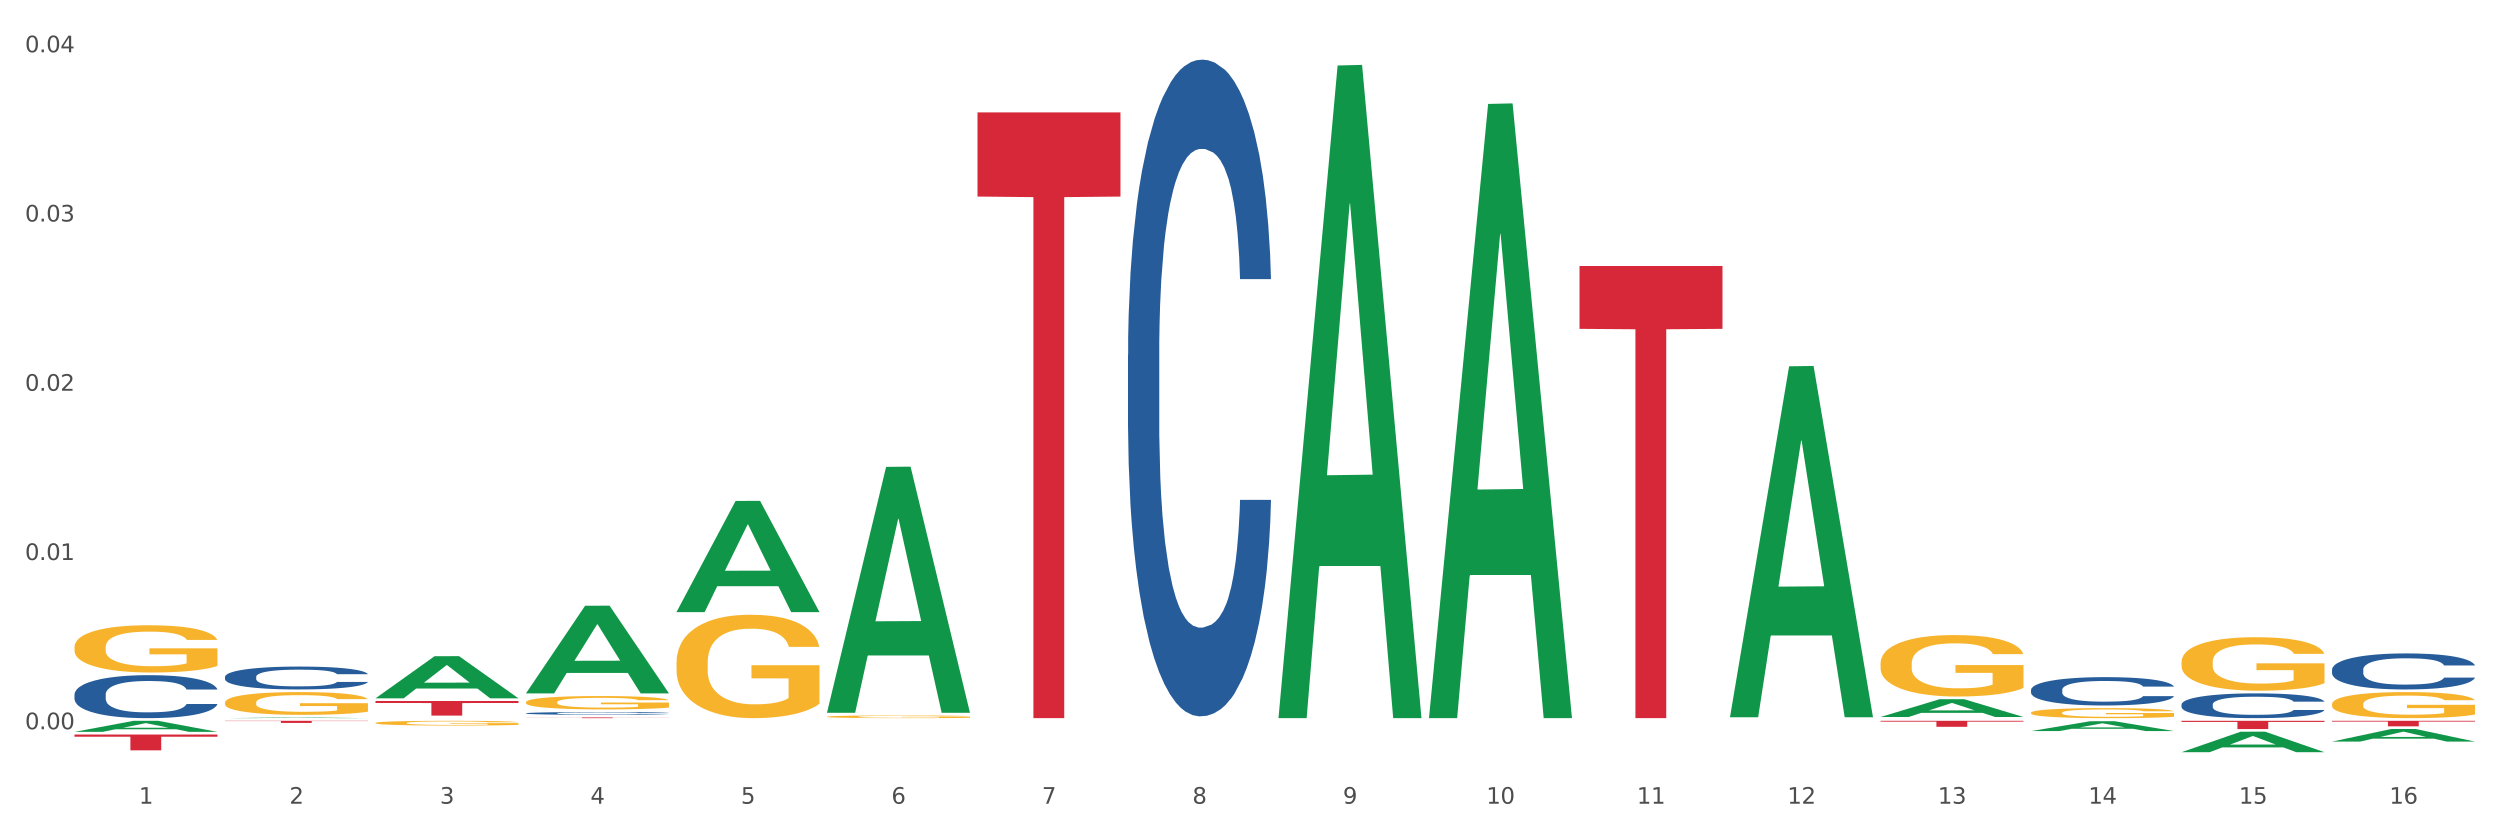 <?xml version="1.0" encoding="utf-8" standalone="no"?>
<!DOCTYPE svg PUBLIC "-//W3C//DTD SVG 1.1//EN"
  "http://www.w3.org/Graphics/SVG/1.1/DTD/svg11.dtd">
<svg xmlns:xlink="http://www.w3.org/1999/xlink" width="1080pt" height="360pt" viewBox="0 0 1080 360" xmlns="http://www.w3.org/2000/svg" version="1.1">
 <rect x="0" y="0" width="1080" height="360" fill="#333333" stroke="none"/>
 <defs>
  <style type="text/css">*{stroke-linejoin: round; stroke-linecap: butt}</style>
 </defs>
 <g id="figure_1">
  <g id="patch_1">
   <path d="M 0 360 
L 1080 360 
L 1080 0 
L 0 0 
z
" style="fill: #ffffff; stroke: #ffffff; stroke-linejoin: miter"/>
  </g>
  <g id="axes_1">
   <g id="matplotlib.axis_1">
    <g id="xtick_1">
     <g id="text_1">
      <!-- 1 -->
      <g style="fill: #4d4d4d" transform="translate(60.004 347.204) scale(0.096 -0.096)">
       <defs>
        <path id="DejaVuSans-31" d="M 794 531 
L 1825 531 
L 1825 4091 
L 703 3866 
L 703 4441 
L 1819 4666 
L 2450 4666 
L 2450 531 
L 3481 531 
L 3481 0 
L 794 0 
L 794 531 
z
" transform="scale(0.016)"/>
       </defs>
       <use xlink:href="#DejaVuSans-31"/>
      </g>
     </g>
    </g>
    <g id="xtick_2">
     <g id="text_2">
      <!-- 2 -->
      <g style="fill: #4d4d4d" transform="translate(125.021 347.204) scale(0.096 -0.096)">
       <defs>
        <path id="DejaVuSans-32" d="M 1228 531 
L 3431 531 
L 3431 0 
L 469 0 
L 469 531 
Q 828 903 1448 1529 
Q 2069 2156 2228 2338 
Q 2531 2678 2651 2914 
Q 2772 3150 2772 3378 
Q 2772 3750 2511 3984 
Q 2250 4219 1831 4219 
Q 1534 4219 1204 4116 
Q 875 4013 500 3803 
L 500 4441 
Q 881 4594 1212 4672 
Q 1544 4750 1819 4750 
Q 2544 4750 2975 4387 
Q 3406 4025 3406 3419 
Q 3406 3131 3298 2873 
Q 3191 2616 2906 2266 
Q 2828 2175 2409 1742 
Q 1991 1309 1228 531 
z
" transform="scale(0.016)"/>
       </defs>
       <use xlink:href="#DejaVuSans-32"/>
      </g>
     </g>
    </g>
    <g id="xtick_3">
     <g id="text_3">
      <!-- 3 -->
      <g style="fill: #4d4d4d" transform="translate(190.039 347.204) scale(0.096 -0.096)">
       <defs>
        <path id="DejaVuSans-33" d="M 2597 2516 
Q 3050 2419 3304 2112 
Q 3559 1806 3559 1356 
Q 3559 666 3084 287 
Q 2609 -91 1734 -91 
Q 1441 -91 1130 -33 
Q 819 25 488 141 
L 488 750 
Q 750 597 1062 519 
Q 1375 441 1716 441 
Q 2309 441 2620 675 
Q 2931 909 2931 1356 
Q 2931 1769 2642 2001 
Q 2353 2234 1838 2234 
L 1294 2234 
L 1294 2753 
L 1863 2753 
Q 2328 2753 2575 2939 
Q 2822 3125 2822 3475 
Q 2822 3834 2567 4026 
Q 2313 4219 1838 4219 
Q 1578 4219 1281 4162 
Q 984 4106 628 3988 
L 628 4550 
Q 988 4650 1302 4700 
Q 1616 4750 1894 4750 
Q 2613 4750 3031 4423 
Q 3450 4097 3450 3541 
Q 3450 3153 3228 2886 
Q 3006 2619 2597 2516 
z
" transform="scale(0.016)"/>
       </defs>
       <use xlink:href="#DejaVuSans-33"/>
      </g>
     </g>
    </g>
    <g id="xtick_4">
     <g id="text_4">
      <!-- 4 -->
      <g style="fill: #4d4d4d" transform="translate(255.056 347.204) scale(0.096 -0.096)">
       <defs>
        <path id="DejaVuSans-34" d="M 2419 4116 
L 825 1625 
L 2419 1625 
L 2419 4116 
z
M 2253 4666 
L 3047 4666 
L 3047 1625 
L 3713 1625 
L 3713 1100 
L 3047 1100 
L 3047 0 
L 2419 0 
L 2419 1100 
L 313 1100 
L 313 1709 
L 2253 4666 
z
" transform="scale(0.016)"/>
       </defs>
       <use xlink:href="#DejaVuSans-34"/>
      </g>
     </g>
    </g>
    <g id="xtick_5">
     <g id="text_5">
      <!-- 5 -->
      <g style="fill: #4d4d4d" transform="translate(320.073 347.204) scale(0.096 -0.096)">
       <defs>
        <path id="DejaVuSans-35" d="M 691 4666 
L 3169 4666 
L 3169 4134 
L 1269 4134 
L 1269 2991 
Q 1406 3038 1543 3061 
Q 1681 3084 1819 3084 
Q 2600 3084 3056 2656 
Q 3513 2228 3513 1497 
Q 3513 744 3044 326 
Q 2575 -91 1722 -91 
Q 1428 -91 1123 -41 
Q 819 9 494 109 
L 494 744 
Q 775 591 1075 516 
Q 1375 441 1709 441 
Q 2250 441 2565 725 
Q 2881 1009 2881 1497 
Q 2881 1984 2565 2268 
Q 2250 2553 1709 2553 
Q 1456 2553 1204 2497 
Q 953 2441 691 2322 
L 691 4666 
z
" transform="scale(0.016)"/>
       </defs>
       <use xlink:href="#DejaVuSans-35"/>
      </g>
     </g>
    </g>
    <g id="xtick_6">
     <g id="text_6">
      <!-- 6 -->
      <g style="fill: #4d4d4d" transform="translate(385.09 347.204) scale(0.096 -0.096)">
       <defs>
        <path id="DejaVuSans-36" d="M 2113 2584 
Q 1688 2584 1439 2293 
Q 1191 2003 1191 1497 
Q 1191 994 1439 701 
Q 1688 409 2113 409 
Q 2538 409 2786 701 
Q 3034 994 3034 1497 
Q 3034 2003 2786 2293 
Q 2538 2584 2113 2584 
z
M 3366 4563 
L 3366 3988 
Q 3128 4100 2886 4159 
Q 2644 4219 2406 4219 
Q 1781 4219 1451 3797 
Q 1122 3375 1075 2522 
Q 1259 2794 1537 2939 
Q 1816 3084 2150 3084 
Q 2853 3084 3261 2657 
Q 3669 2231 3669 1497 
Q 3669 778 3244 343 
Q 2819 -91 2113 -91 
Q 1303 -91 875 529 
Q 447 1150 447 2328 
Q 447 3434 972 4092 
Q 1497 4750 2381 4750 
Q 2619 4750 2861 4703 
Q 3103 4656 3366 4563 
z
" transform="scale(0.016)"/>
       </defs>
       <use xlink:href="#DejaVuSans-36"/>
      </g>
     </g>
    </g>
    <g id="xtick_7">
     <g id="text_7">
      <!-- 7 -->
      <g style="fill: #4d4d4d" transform="translate(450.108 347.204) scale(0.096 -0.096)">
       <defs>
        <path id="DejaVuSans-37" d="M 525 4666 
L 3525 4666 
L 3525 4397 
L 1831 0 
L 1172 0 
L 2766 4134 
L 525 4134 
L 525 4666 
z
" transform="scale(0.016)"/>
       </defs>
       <use xlink:href="#DejaVuSans-37"/>
      </g>
     </g>
    </g>
    <g id="xtick_8">
     <g id="text_8">
      <!-- 8 -->
      <g style="fill: #4d4d4d" transform="translate(515.125 347.204) scale(0.096 -0.096)">
       <defs>
        <path id="DejaVuSans-38" d="M 2034 2216 
Q 1584 2216 1326 1975 
Q 1069 1734 1069 1313 
Q 1069 891 1326 650 
Q 1584 409 2034 409 
Q 2484 409 2743 651 
Q 3003 894 3003 1313 
Q 3003 1734 2745 1975 
Q 2488 2216 2034 2216 
z
M 1403 2484 
Q 997 2584 770 2862 
Q 544 3141 544 3541 
Q 544 4100 942 4425 
Q 1341 4750 2034 4750 
Q 2731 4750 3128 4425 
Q 3525 4100 3525 3541 
Q 3525 3141 3298 2862 
Q 3072 2584 2669 2484 
Q 3125 2378 3379 2068 
Q 3634 1759 3634 1313 
Q 3634 634 3220 271 
Q 2806 -91 2034 -91 
Q 1263 -91 848 271 
Q 434 634 434 1313 
Q 434 1759 690 2068 
Q 947 2378 1403 2484 
z
M 1172 3481 
Q 1172 3119 1398 2916 
Q 1625 2713 2034 2713 
Q 2441 2713 2670 2916 
Q 2900 3119 2900 3481 
Q 2900 3844 2670 4047 
Q 2441 4250 2034 4250 
Q 1625 4250 1398 4047 
Q 1172 3844 1172 3481 
z
" transform="scale(0.016)"/>
       </defs>
       <use xlink:href="#DejaVuSans-38"/>
      </g>
     </g>
    </g>
    <g id="xtick_9">
     <g id="text_9">
      <!-- 9 -->
      <g style="fill: #4d4d4d" transform="translate(580.142 347.204) scale(0.096 -0.096)">
       <defs>
        <path id="DejaVuSans-39" d="M 703 97 
L 703 672 
Q 941 559 1184 500 
Q 1428 441 1663 441 
Q 2288 441 2617 861 
Q 2947 1281 2994 2138 
Q 2813 1869 2534 1725 
Q 2256 1581 1919 1581 
Q 1219 1581 811 2004 
Q 403 2428 403 3163 
Q 403 3881 828 4315 
Q 1253 4750 1959 4750 
Q 2769 4750 3195 4129 
Q 3622 3509 3622 2328 
Q 3622 1225 3098 567 
Q 2575 -91 1691 -91 
Q 1453 -91 1209 -44 
Q 966 3 703 97 
z
M 1959 2075 
Q 2384 2075 2632 2365 
Q 2881 2656 2881 3163 
Q 2881 3666 2632 3958 
Q 2384 4250 1959 4250 
Q 1534 4250 1286 3958 
Q 1038 3666 1038 3163 
Q 1038 2656 1286 2365 
Q 1534 2075 1959 2075 
z
" transform="scale(0.016)"/>
       </defs>
       <use xlink:href="#DejaVuSans-39"/>
      </g>
     </g>
    </g>
    <g id="xtick_10">
     <g id="text_10">
      <!-- 10 -->
      <g style="fill: #4d4d4d" transform="translate(642.105 347.204) scale(0.096 -0.096)">
       <defs>
        <path id="DejaVuSans-30" d="M 2034 4250 
Q 1547 4250 1301 3770 
Q 1056 3291 1056 2328 
Q 1056 1369 1301 889 
Q 1547 409 2034 409 
Q 2525 409 2770 889 
Q 3016 1369 3016 2328 
Q 3016 3291 2770 3770 
Q 2525 4250 2034 4250 
z
M 2034 4750 
Q 2819 4750 3233 4129 
Q 3647 3509 3647 2328 
Q 3647 1150 3233 529 
Q 2819 -91 2034 -91 
Q 1250 -91 836 529 
Q 422 1150 422 2328 
Q 422 3509 836 4129 
Q 1250 4750 2034 4750 
z
" transform="scale(0.016)"/>
       </defs>
       <use xlink:href="#DejaVuSans-31"/>
       <use xlink:href="#DejaVuSans-30" transform="translate(63.623 0)"/>
      </g>
     </g>
    </g>
    <g id="xtick_11">
     <g id="text_11">
      <!-- 11 -->
      <g style="fill: #4d4d4d" transform="translate(707.123 347.204) scale(0.096 -0.096)">
       <use xlink:href="#DejaVuSans-31"/>
       <use xlink:href="#DejaVuSans-31" transform="translate(63.623 0)"/>
      </g>
     </g>
    </g>
    <g id="xtick_12">
     <g id="text_12">
      <!-- 12 -->
      <g style="fill: #4d4d4d" transform="translate(772.14 347.204) scale(0.096 -0.096)">
       <use xlink:href="#DejaVuSans-31"/>
       <use xlink:href="#DejaVuSans-32" transform="translate(63.623 0)"/>
      </g>
     </g>
    </g>
    <g id="xtick_13">
     <g id="text_13">
      <!-- 13 -->
      <g style="fill: #4d4d4d" transform="translate(837.157 347.204) scale(0.096 -0.096)">
       <use xlink:href="#DejaVuSans-31"/>
       <use xlink:href="#DejaVuSans-33" transform="translate(63.623 0)"/>
      </g>
     </g>
    </g>
    <g id="xtick_14">
     <g id="text_14">
      <!-- 14 -->
      <g style="fill: #4d4d4d" transform="translate(902.174 347.204) scale(0.096 -0.096)">
       <use xlink:href="#DejaVuSans-31"/>
       <use xlink:href="#DejaVuSans-34" transform="translate(63.623 0)"/>
      </g>
     </g>
    </g>
    <g id="xtick_15">
     <g id="text_15">
      <!-- 15 -->
      <g style="fill: #4d4d4d" transform="translate(967.192 347.204) scale(0.096 -0.096)">
       <use xlink:href="#DejaVuSans-31"/>
       <use xlink:href="#DejaVuSans-35" transform="translate(63.623 0)"/>
      </g>
     </g>
    </g>
    <g id="xtick_16">
     <g id="text_16">
      <!-- 16 -->
      <g style="fill: #4d4d4d" transform="translate(1032.209 347.204) scale(0.096 -0.096)">
       <use xlink:href="#DejaVuSans-31"/>
       <use xlink:href="#DejaVuSans-36" transform="translate(63.623 0)"/>
      </g>
     </g>
    </g>
    <g id="xtick_17"/>
    <g id="xtick_18"/>
    <g id="xtick_19"/>
    <g id="xtick_20"/>
    <g id="xtick_21"/>
    <g id="xtick_22"/>
    <g id="xtick_23"/>
    <g id="xtick_24"/>
    <g id="xtick_25"/>
    <g id="xtick_26"/>
    <g id="xtick_27"/>
    <g id="xtick_28"/>
    <g id="xtick_29"/>
    <g id="xtick_30"/>
    <g id="xtick_31"/>
   </g>
   <g id="matplotlib.axis_2">
    <g id="ytick_1">
     <g id="text_17">
      <!-- 0.00 -->
      <g style="fill: #4d4d4d" transform="translate(10.8 315.034) scale(0.096 -0.096)">
       <defs>
        <path id="DejaVuSans-2e" d="M 684 794 
L 1344 794 
L 1344 0 
L 684 0 
L 684 794 
z
" transform="scale(0.016)"/>
       </defs>
       <use xlink:href="#DejaVuSans-30"/>
       <use xlink:href="#DejaVuSans-2e" transform="translate(63.623 0)"/>
       <use xlink:href="#DejaVuSans-30" transform="translate(95.41 0)"/>
       <use xlink:href="#DejaVuSans-30" transform="translate(159.033 0)"/>
      </g>
     </g>
    </g>
    <g id="ytick_2">
     <g id="text_18">
      <!-- 0.01 -->
      <g style="fill: #4d4d4d" transform="translate(10.8 241.922) scale(0.096 -0.096)">
       <use xlink:href="#DejaVuSans-30"/>
       <use xlink:href="#DejaVuSans-2e" transform="translate(63.623 0)"/>
       <use xlink:href="#DejaVuSans-30" transform="translate(95.41 0)"/>
       <use xlink:href="#DejaVuSans-31" transform="translate(159.033 0)"/>
      </g>
     </g>
    </g>
    <g id="ytick_3">
     <g id="text_19">
      <!-- 0.02 -->
      <g style="fill: #4d4d4d" transform="translate(10.8 168.81) scale(0.096 -0.096)">
       <use xlink:href="#DejaVuSans-30"/>
       <use xlink:href="#DejaVuSans-2e" transform="translate(63.623 0)"/>
       <use xlink:href="#DejaVuSans-30" transform="translate(95.41 0)"/>
       <use xlink:href="#DejaVuSans-32" transform="translate(159.033 0)"/>
      </g>
     </g>
    </g>
    <g id="ytick_4">
     <g id="text_20">
      <!-- 0.03 -->
      <g style="fill: #4d4d4d" transform="translate(10.8 95.698) scale(0.096 -0.096)">
       <use xlink:href="#DejaVuSans-30"/>
       <use xlink:href="#DejaVuSans-2e" transform="translate(63.623 0)"/>
       <use xlink:href="#DejaVuSans-30" transform="translate(95.41 0)"/>
       <use xlink:href="#DejaVuSans-33" transform="translate(159.033 0)"/>
      </g>
     </g>
    </g>
    <g id="ytick_5">
     <g id="text_21">
      <!-- 0.04 -->
      <g style="fill: #4d4d4d" transform="translate(10.8 22.586) scale(0.096 -0.096)">
       <use xlink:href="#DejaVuSans-30"/>
       <use xlink:href="#DejaVuSans-2e" transform="translate(63.623 0)"/>
       <use xlink:href="#DejaVuSans-30" transform="translate(95.41 0)"/>
       <use xlink:href="#DejaVuSans-34" transform="translate(159.033 0)"/>
      </g>
     </g>
    </g>
    <g id="ytick_6"/>
    <g id="ytick_7"/>
    <g id="ytick_8"/>
    <g id="ytick_9"/>
   </g>
   <g id="PolyCollection_1">
    <path d="M 32.175 316.162 
L 32.239 316.158 
L 57.709 311.391 
L 68.28 311.387 
L 93.941 316.171 
L 81.715 316.171 
L 76.176 315.057 
L 49.877 315.057 
L 49.686 315.075 
L 44.337 316.171 
L 32.175 316.171 
L 32.175 316.162 
L 53.188 314.392 
L 72.864 314.388 
L 63.122 312.407 
L 62.995 312.398 
L 62.867 312.411 
L 53.125 314.388 
L 53.188 314.392 
L 32.175 316.162 
z
" clip-path="url(#p4fad3c685a)" style="fill: #109648"/>
    <path d="M 942.416 311.387 
L 1004.183 311.387 
L 1004.183 311.881 
L 979.886 311.885 
L 979.886 314.947 
L 966.567 314.947 
L 966.567 311.885 
L 942.416 311.881 
L 942.416 311.39 
L 942.416 311.387 
z
" clip-path="url(#p4fad3c685a)" style="fill: #d62839"/>
    <path d="M 812.382 311.387 
L 874.148 311.387 
L 874.148 311.745 
L 849.852 311.748 
L 849.852 313.966 
L 836.532 313.966 
L 836.532 311.748 
L 812.382 311.745 
L 812.382 311.389 
L 812.382 311.387 
z
" clip-path="url(#p4fad3c685a)" style="fill: #d62839"/>
    <path d="M 682.347 114.918 
L 744.114 114.918 
L 744.114 142.062 
L 719.817 142.245 
L 719.817 310.244 
L 706.498 310.244 
L 706.498 142.245 
L 682.347 142.062 
L 682.347 115.101 
L 682.347 114.918 
z
" clip-path="url(#p4fad3c685a)" style="fill: #d62839"/>
    <path d="M 422.278 48.547 
L 484.045 48.547 
L 484.045 84.914 
L 459.748 85.16 
L 459.748 310.244 
L 446.429 310.244 
L 446.429 85.16 
L 422.278 84.914 
L 422.278 48.793 
L 422.278 48.547 
z
" clip-path="url(#p4fad3c685a)" style="fill: #d62839"/>
    <path d="M 227.227 309.935 
L 288.993 309.935 
L 288.993 309.978 
L 264.696 309.979 
L 264.696 310.244 
L 251.377 310.244 
L 251.377 309.979 
L 227.227 309.978 
L 227.227 309.936 
L 227.227 309.935 
z
" clip-path="url(#p4fad3c685a)" style="fill: #d62839"/>
    <path d="M 162.209 302.831 
L 223.976 302.831 
L 223.976 303.706 
L 199.679 303.712 
L 199.679 309.127 
L 186.36 309.127 
L 186.36 303.712 
L 162.209 303.706 
L 162.209 302.837 
L 162.209 302.831 
z
" clip-path="url(#p4fad3c685a)" style="fill: #d62839"/>
    <path d="M 97.192 311.387 
L 158.959 311.387 
L 158.959 311.513 
L 134.662 311.514 
L 134.662 312.298 
L 121.343 312.298 
L 121.343 311.514 
L 97.192 311.513 
L 97.192 311.388 
L 97.192 311.387 
z
" clip-path="url(#p4fad3c685a)" style="fill: #d62839"/>
    <path d="M 32.175 317.314 
L 93.941 317.314 
L 93.941 318.262 
L 69.645 318.269 
L 69.645 324.141 
L 56.325 324.141 
L 56.325 318.269 
L 32.175 318.262 
L 32.175 317.32 
L 32.175 317.314 
z
" clip-path="url(#p4fad3c685a)" style="fill: #d62839"/>
    <path d="M 32.175 300.018 
L 32.248 300.001 
L 32.248 299.526 
L 32.467 298.882 
L 33.27 297.695 
L 34.292 296.796 
L 36.045 295.745 
L 36.994 295.304 
L 38.235 294.812 
L 40.79 294.015 
L 43.711 293.337 
L 45.755 292.963 
L 47.288 292.726 
L 50.72 292.302 
L 52.691 292.116 
L 54.735 291.963 
L 56.487 291.861 
L 59.408 291.742 
L 61.744 291.692 
L 64.445 291.675 
L 66.709 291.692 
L 69.702 291.759 
L 74.083 291.963 
L 75.762 292.082 
L 78.025 292.285 
L 80.362 292.556 
L 82.26 292.828 
L 84.45 293.218 
L 86.713 293.727 
L 88.904 294.371 
L 90.437 294.965 
L 91.678 295.592 
L 92.773 296.355 
L 93.576 297.186 
L 93.941 297.881 
L 80.581 297.881 
L 80.216 297.254 
L 79.485 296.576 
L 78.755 296.118 
L 77.952 295.745 
L 76.711 295.321 
L 75.616 295.049 
L 73.791 294.727 
L 72.111 294.524 
L 70.724 294.405 
L 69.045 294.303 
L 65.468 294.201 
L 62.912 294.201 
L 61.306 294.235 
L 59.335 294.32 
L 57.655 294.439 
L 55.684 294.642 
L 54.151 294.863 
L 52.618 295.151 
L 51.742 295.355 
L 50.427 295.728 
L 49.551 296.033 
L 48.383 296.559 
L 47.726 296.932 
L 46.558 297.898 
L 46.047 298.611 
L 45.828 299.102 
L 45.682 299.645 
L 45.682 302.291 
L 46.12 303.478 
L 46.485 303.987 
L 47.069 304.563 
L 48.164 305.309 
L 49.77 306.039 
L 51.45 306.564 
L 52.837 306.886 
L 54.151 307.124 
L 55.465 307.31 
L 57.071 307.48 
L 58.386 307.582 
L 60.357 307.684 
L 62.693 307.734 
L 64.518 307.734 
L 68.242 307.65 
L 69.921 307.565 
L 71.527 307.446 
L 73.28 307.26 
L 74.667 307.056 
L 75.47 306.903 
L 76.784 306.581 
L 77.806 306.242 
L 78.682 305.852 
L 79.266 305.513 
L 79.923 305.004 
L 80.435 304.427 
L 80.581 304.122 
L 93.941 304.122 
L 93.649 304.733 
L 93.138 305.326 
L 92.116 306.123 
L 91.313 306.581 
L 90.072 307.141 
L 88.758 307.616 
L 86.932 308.141 
L 85.253 308.531 
L 83.501 308.871 
L 81.603 309.176 
L 78.171 309.6 
L 76.93 309.719 
L 74.302 309.922 
L 72.257 310.041 
L 69.264 310.159 
L 66.198 310.227 
L 62.985 310.244 
L 60.138 310.21 
L 56.998 310.109 
L 55.027 310.007 
L 52.837 309.854 
L 50.281 309.617 
L 47.872 309.328 
L 45.609 308.989 
L 43.492 308.599 
L 41.52 308.158 
L 38.965 307.429 
L 37.067 306.717 
L 35.679 306.055 
L 34.73 305.496 
L 33.781 304.784 
L 33.27 304.292 
L 32.467 303.105 
L 32.175 302.002 
L 32.175 300.018 
z
" clip-path="url(#p4fad3c685a)" style="fill: #255c99"/>
    <path d="M 97.192 292.396 
L 97.265 292.387 
L 97.265 292.135 
L 97.484 291.791 
L 98.287 291.16 
L 99.31 290.681 
L 101.062 290.121 
L 102.011 289.887 
L 103.252 289.625 
L 105.807 289.2 
L 108.728 288.839 
L 110.772 288.641 
L 112.305 288.514 
L 115.737 288.288 
L 117.708 288.189 
L 119.752 288.108 
L 121.505 288.054 
L 124.425 287.991 
L 126.761 287.963 
L 129.463 287.954 
L 131.726 287.963 
L 134.719 288 
L 139.1 288.108 
L 140.779 288.171 
L 143.042 288.279 
L 145.379 288.424 
L 147.277 288.568 
L 149.467 288.776 
L 151.731 289.047 
L 153.921 289.39 
L 155.454 289.706 
L 156.695 290.04 
L 157.79 290.446 
L 158.594 290.889 
L 158.959 291.259 
L 145.598 291.259 
L 145.233 290.925 
L 144.503 290.564 
L 143.773 290.32 
L 142.969 290.121 
L 141.728 289.896 
L 140.633 289.751 
L 138.808 289.58 
L 137.129 289.471 
L 135.741 289.408 
L 134.062 289.354 
L 130.485 289.3 
L 127.929 289.3 
L 126.323 289.318 
L 124.352 289.363 
L 122.673 289.426 
L 120.701 289.534 
L 119.168 289.652 
L 117.635 289.805 
L 116.759 289.914 
L 115.445 290.112 
L 114.569 290.275 
L 113.4 290.555 
L 112.743 290.753 
L 111.575 291.268 
L 111.064 291.647 
L 110.845 291.909 
L 110.699 292.198 
L 110.699 293.606 
L 111.137 294.238 
L 111.502 294.509 
L 112.086 294.816 
L 113.181 295.213 
L 114.788 295.601 
L 116.467 295.881 
L 117.854 296.053 
L 119.168 296.179 
L 120.482 296.279 
L 122.089 296.369 
L 123.403 296.423 
L 125.374 296.477 
L 127.71 296.504 
L 129.536 296.504 
L 133.259 296.459 
L 134.938 296.414 
L 136.545 296.351 
L 138.297 296.251 
L 139.684 296.143 
L 140.487 296.062 
L 141.801 295.89 
L 142.823 295.71 
L 143.7 295.502 
L 144.284 295.322 
L 144.941 295.051 
L 145.452 294.744 
L 145.598 294.581 
L 158.959 294.581 
L 158.667 294.906 
L 158.156 295.222 
L 157.133 295.647 
L 156.33 295.89 
L 155.089 296.188 
L 153.775 296.441 
L 151.95 296.721 
L 150.27 296.929 
L 148.518 297.109 
L 146.62 297.272 
L 143.188 297.497 
L 141.947 297.561 
L 139.319 297.669 
L 137.275 297.732 
L 134.281 297.795 
L 131.215 297.831 
L 128.002 297.84 
L 125.155 297.822 
L 122.016 297.768 
L 120.044 297.714 
L 117.854 297.633 
L 115.299 297.506 
L 112.889 297.353 
L 110.626 297.172 
L 108.509 296.965 
L 106.538 296.73 
L 103.982 296.342 
L 102.084 295.963 
L 100.697 295.61 
L 99.748 295.313 
L 98.798 294.933 
L 98.287 294.672 
L 97.484 294.04 
L 97.192 293.453 
L 97.192 292.396 
z
" clip-path="url(#p4fad3c685a)" style="fill: #255c99"/>
    <path d="M 227.227 308.141 
L 227.3 308.14 
L 227.3 308.109 
L 227.519 308.068 
L 228.322 307.992 
L 229.344 307.935 
L 231.096 307.868 
L 232.045 307.84 
L 233.287 307.809 
L 235.842 307.758 
L 238.762 307.714 
L 240.807 307.691 
L 242.34 307.676 
L 245.771 307.648 
L 247.743 307.637 
L 249.787 307.627 
L 251.539 307.62 
L 254.459 307.613 
L 256.796 307.61 
L 259.497 307.608 
L 261.76 307.61 
L 264.754 307.614 
L 269.134 307.627 
L 270.814 307.634 
L 273.077 307.647 
L 275.413 307.665 
L 277.312 307.682 
L 279.502 307.707 
L 281.765 307.739 
L 283.955 307.78 
L 285.489 307.818 
L 286.73 307.858 
L 287.825 307.907 
L 288.628 307.96 
L 288.993 308.004 
L 275.632 308.004 
L 275.267 307.964 
L 274.537 307.921 
L 273.807 307.892 
L 273.004 307.868 
L 271.763 307.841 
L 270.668 307.824 
L 268.842 307.803 
L 267.163 307.79 
L 265.776 307.783 
L 264.097 307.776 
L 260.519 307.77 
L 257.964 307.77 
L 256.358 307.772 
L 254.386 307.777 
L 252.707 307.785 
L 250.736 307.798 
L 249.203 307.812 
L 247.669 307.83 
L 246.793 307.843 
L 245.479 307.867 
L 244.603 307.886 
L 243.435 307.92 
L 242.778 307.944 
L 241.61 308.005 
L 241.099 308.051 
L 240.88 308.082 
L 240.734 308.117 
L 240.734 308.286 
L 241.172 308.361 
L 241.537 308.394 
L 242.121 308.431 
L 243.216 308.478 
L 244.822 308.525 
L 246.501 308.558 
L 247.889 308.579 
L 249.203 308.594 
L 250.517 308.606 
L 252.123 308.617 
L 253.437 308.623 
L 255.409 308.63 
L 257.745 308.633 
L 259.57 308.633 
L 263.294 308.627 
L 264.973 308.622 
L 266.579 308.614 
L 268.331 308.602 
L 269.718 308.59 
L 270.522 308.58 
L 271.836 308.559 
L 272.858 308.538 
L 273.734 308.513 
L 274.318 308.491 
L 274.975 308.459 
L 275.486 308.422 
L 275.632 308.402 
L 288.993 308.402 
L 288.701 308.441 
L 288.19 308.479 
L 287.168 308.53 
L 286.365 308.559 
L 285.124 308.595 
L 283.809 308.625 
L 281.984 308.659 
L 280.305 308.684 
L 278.553 308.705 
L 276.654 308.725 
L 273.223 308.752 
L 271.982 308.759 
L 269.353 308.772 
L 267.309 308.78 
L 264.316 308.787 
L 261.249 308.792 
L 258.037 308.793 
L 255.19 308.791 
L 252.05 308.784 
L 250.079 308.778 
L 247.889 308.768 
L 245.333 308.753 
L 242.924 308.734 
L 240.661 308.713 
L 238.543 308.688 
L 236.572 308.66 
L 234.017 308.613 
L 232.118 308.568 
L 230.731 308.526 
L 229.782 308.49 
L 228.833 308.445 
L 228.322 308.413 
L 227.519 308.337 
L 227.227 308.267 
L 227.227 308.141 
z
" clip-path="url(#p4fad3c685a)" style="fill: #255c99"/>
    <path d="M 487.296 153.237 
L 487.369 152.978 
L 487.369 145.723 
L 487.588 135.877 
L 488.391 117.74 
L 489.413 104.008 
L 491.165 87.944 
L 492.114 81.207 
L 493.356 73.693 
L 495.911 61.515 
L 498.831 51.151 
L 500.876 45.451 
L 502.409 41.824 
L 505.84 35.346 
L 507.811 32.496 
L 509.856 30.164 
L 511.608 28.61 
L 514.528 26.796 
L 516.865 26.019 
L 519.566 25.759 
L 521.829 26.019 
L 524.823 27.055 
L 529.203 30.164 
L 530.883 31.978 
L 533.146 35.087 
L 535.482 39.233 
L 537.38 43.378 
L 539.571 49.338 
L 541.834 57.111 
L 544.024 66.957 
L 545.558 76.025 
L 546.799 85.612 
L 547.894 97.271 
L 548.697 109.967 
L 549.062 120.59 
L 535.701 120.59 
L 535.336 111.004 
L 534.606 100.64 
L 533.876 93.644 
L 533.073 87.944 
L 531.832 81.466 
L 530.737 77.321 
L 528.911 72.398 
L 527.232 69.288 
L 525.845 67.475 
L 524.166 65.92 
L 520.588 64.366 
L 518.033 64.366 
L 516.427 64.884 
L 514.455 66.179 
L 512.776 67.993 
L 510.805 71.102 
L 509.272 74.47 
L 507.738 78.875 
L 506.862 81.984 
L 505.548 87.685 
L 504.672 92.348 
L 503.504 100.381 
L 502.847 106.081 
L 501.679 120.85 
L 501.168 131.732 
L 500.949 139.246 
L 500.803 147.537 
L 500.803 187.957 
L 501.241 206.094 
L 501.606 213.867 
L 502.19 222.676 
L 503.285 234.077 
L 504.891 245.218 
L 506.57 253.25 
L 507.957 258.173 
L 509.272 261.801 
L 510.586 264.651 
L 512.192 267.242 
L 513.506 268.796 
L 515.478 270.351 
L 517.814 271.128 
L 519.639 271.128 
L 523.363 269.833 
L 525.042 268.537 
L 526.648 266.723 
L 528.4 263.873 
L 529.787 260.764 
L 530.591 258.432 
L 531.905 253.509 
L 532.927 248.327 
L 533.803 242.368 
L 534.387 237.186 
L 535.044 229.413 
L 535.555 220.603 
L 535.701 215.94 
L 549.062 215.94 
L 548.77 225.267 
L 548.259 234.336 
L 547.237 246.514 
L 546.434 253.509 
L 545.193 262.06 
L 543.878 269.314 
L 542.053 277.347 
L 540.374 283.306 
L 538.622 288.488 
L 536.723 293.152 
L 533.292 299.629 
L 532.051 301.443 
L 529.422 304.552 
L 527.378 306.366 
L 524.385 308.18 
L 521.318 309.216 
L 518.106 309.475 
L 515.258 308.957 
L 512.119 307.402 
L 510.148 305.848 
L 507.957 303.516 
L 505.402 299.888 
L 502.993 295.484 
L 500.73 290.302 
L 498.612 284.342 
L 496.641 277.606 
L 494.086 266.464 
L 492.187 255.582 
L 490.8 245.477 
L 489.851 236.927 
L 488.902 226.045 
L 488.391 218.531 
L 487.588 200.394 
L 487.296 183.552 
L 487.296 153.237 
z
" clip-path="url(#p4fad3c685a)" style="fill: #255c99"/>
    <path d="M 877.399 298.025 
L 877.472 298.014 
L 877.472 297.701 
L 877.691 297.276 
L 878.494 296.494 
L 879.516 295.901 
L 881.269 295.208 
L 882.218 294.918 
L 883.459 294.593 
L 886.014 294.068 
L 888.935 293.621 
L 890.979 293.375 
L 892.512 293.219 
L 895.944 292.939 
L 897.915 292.816 
L 899.959 292.716 
L 901.711 292.649 
L 904.632 292.57 
L 906.968 292.537 
L 909.67 292.526 
L 911.933 292.537 
L 914.926 292.581 
L 919.307 292.716 
L 920.986 292.794 
L 923.249 292.928 
L 925.586 293.107 
L 927.484 293.286 
L 929.674 293.543 
L 931.938 293.878 
L 934.128 294.303 
L 935.661 294.694 
L 936.902 295.108 
L 937.997 295.611 
L 938.8 296.158 
L 939.166 296.617 
L 925.805 296.617 
L 925.44 296.203 
L 924.71 295.756 
L 923.979 295.454 
L 923.176 295.208 
L 921.935 294.929 
L 920.84 294.75 
L 919.015 294.538 
L 917.336 294.403 
L 915.948 294.325 
L 914.269 294.258 
L 910.692 294.191 
L 908.136 294.191 
L 906.53 294.213 
L 904.559 294.269 
L 902.88 294.348 
L 900.908 294.482 
L 899.375 294.627 
L 897.842 294.817 
L 896.966 294.951 
L 895.652 295.197 
L 894.775 295.398 
L 893.607 295.745 
L 892.95 295.991 
L 891.782 296.628 
L 891.271 297.097 
L 891.052 297.421 
L 890.906 297.779 
L 890.906 299.523 
L 891.344 300.305 
L 891.709 300.64 
L 892.293 301.02 
L 893.388 301.512 
L 894.995 301.993 
L 896.674 302.339 
L 898.061 302.552 
L 899.375 302.708 
L 900.689 302.831 
L 902.296 302.943 
L 903.61 303.01 
L 905.581 303.077 
L 907.917 303.111 
L 909.743 303.111 
L 913.466 303.055 
L 915.145 302.999 
L 916.751 302.921 
L 918.504 302.798 
L 919.891 302.663 
L 920.694 302.563 
L 922.008 302.35 
L 923.03 302.127 
L 923.906 301.87 
L 924.491 301.646 
L 925.148 301.311 
L 925.659 300.931 
L 925.805 300.73 
L 939.166 300.73 
L 938.873 301.132 
L 938.362 301.523 
L 937.34 302.049 
L 936.537 302.35 
L 935.296 302.719 
L 933.982 303.032 
L 932.157 303.379 
L 930.477 303.636 
L 928.725 303.859 
L 926.827 304.061 
L 923.395 304.34 
L 922.154 304.418 
L 919.526 304.552 
L 917.482 304.631 
L 914.488 304.709 
L 911.422 304.754 
L 908.209 304.765 
L 905.362 304.742 
L 902.223 304.675 
L 900.251 304.608 
L 898.061 304.508 
L 895.506 304.351 
L 893.096 304.161 
L 890.833 303.938 
L 888.716 303.681 
L 886.744 303.39 
L 884.189 302.909 
L 882.291 302.44 
L 880.904 302.004 
L 879.954 301.635 
L 879.005 301.166 
L 878.494 300.842 
L 877.691 300.059 
L 877.399 299.333 
L 877.399 298.025 
z
" clip-path="url(#p4fad3c685a)" style="fill: #255c99"/>
    <path d="M 942.416 304.347 
L 942.489 304.337 
L 942.489 304.063 
L 942.708 303.691 
L 943.512 303.007 
L 944.534 302.488 
L 946.286 301.882 
L 947.235 301.628 
L 948.476 301.344 
L 951.032 300.884 
L 953.952 300.493 
L 955.996 300.278 
L 957.529 300.141 
L 960.961 299.897 
L 962.932 299.789 
L 964.976 299.701 
L 966.729 299.642 
L 969.649 299.574 
L 971.985 299.544 
L 974.687 299.535 
L 976.95 299.544 
L 979.943 299.584 
L 984.324 299.701 
L 986.003 299.769 
L 988.267 299.887 
L 990.603 300.043 
L 992.501 300.2 
L 994.691 300.425 
L 996.955 300.718 
L 999.145 301.09 
L 1000.678 301.432 
L 1001.919 301.794 
L 1003.015 302.234 
L 1003.818 302.713 
L 1004.183 303.114 
L 990.822 303.114 
L 990.457 302.752 
L 989.727 302.361 
L 988.997 302.097 
L 988.194 301.882 
L 986.952 301.638 
L 985.857 301.481 
L 984.032 301.295 
L 982.353 301.178 
L 980.966 301.109 
L 979.286 301.051 
L 975.709 300.992 
L 973.154 300.992 
L 971.547 301.012 
L 969.576 301.06 
L 967.897 301.129 
L 965.926 301.246 
L 964.392 301.373 
L 962.859 301.54 
L 961.983 301.657 
L 960.669 301.872 
L 959.793 302.048 
L 958.625 302.351 
L 957.967 302.567 
L 956.799 303.124 
L 956.288 303.535 
L 956.069 303.819 
L 955.923 304.132 
L 955.923 305.657 
L 956.361 306.342 
L 956.726 306.635 
L 957.31 306.968 
L 958.406 307.398 
L 960.012 307.819 
L 961.691 308.122 
L 963.078 308.308 
L 964.392 308.445 
L 965.707 308.552 
L 967.313 308.65 
L 968.627 308.709 
L 970.598 308.767 
L 972.935 308.797 
L 974.76 308.797 
L 978.483 308.748 
L 980.163 308.699 
L 981.769 308.63 
L 983.521 308.523 
L 984.908 308.406 
L 985.711 308.318 
L 987.025 308.132 
L 988.048 307.936 
L 988.924 307.711 
L 989.508 307.516 
L 990.165 307.222 
L 990.676 306.89 
L 990.822 306.714 
L 1004.183 306.714 
L 1003.891 307.066 
L 1003.38 307.408 
L 1002.358 307.868 
L 1001.554 308.132 
L 1000.313 308.454 
L 998.999 308.728 
L 997.174 309.031 
L 995.495 309.256 
L 993.742 309.452 
L 991.844 309.628 
L 988.413 309.873 
L 987.171 309.941 
L 984.543 310.058 
L 982.499 310.127 
L 979.505 310.195 
L 976.439 310.234 
L 973.227 310.244 
L 970.379 310.225 
L 967.24 310.166 
L 965.268 310.107 
L 963.078 310.019 
L 960.523 309.882 
L 958.114 309.716 
L 955.85 309.521 
L 953.733 309.296 
L 951.762 309.041 
L 949.206 308.621 
L 947.308 308.21 
L 945.921 307.828 
L 944.972 307.506 
L 944.023 307.095 
L 943.512 306.811 
L 942.708 306.127 
L 942.416 305.491 
L 942.416 304.347 
z
" clip-path="url(#p4fad3c685a)" style="fill: #255c99"/>
    <path d="M 1007.434 289.271 
L 1007.507 289.257 
L 1007.507 288.859 
L 1007.726 288.319 
L 1008.529 287.324 
L 1009.551 286.571 
L 1011.303 285.689 
L 1012.252 285.32 
L 1013.493 284.907 
L 1016.049 284.239 
L 1018.969 283.671 
L 1021.013 283.358 
L 1022.547 283.159 
L 1025.978 282.803 
L 1027.949 282.647 
L 1029.994 282.519 
L 1031.746 282.434 
L 1034.666 282.334 
L 1037.003 282.292 
L 1039.704 282.278 
L 1041.967 282.292 
L 1044.961 282.349 
L 1049.341 282.519 
L 1051.021 282.619 
L 1053.284 282.789 
L 1055.62 283.017 
L 1057.518 283.244 
L 1059.709 283.571 
L 1061.972 283.998 
L 1064.162 284.538 
L 1065.696 285.035 
L 1066.937 285.561 
L 1068.032 286.201 
L 1068.835 286.897 
L 1069.2 287.48 
L 1055.839 287.48 
L 1055.474 286.954 
L 1054.744 286.386 
L 1054.014 286.002 
L 1053.211 285.689 
L 1051.97 285.334 
L 1050.875 285.106 
L 1049.049 284.836 
L 1047.37 284.666 
L 1045.983 284.566 
L 1044.304 284.481 
L 1040.726 284.396 
L 1038.171 284.396 
L 1036.565 284.424 
L 1034.593 284.495 
L 1032.914 284.595 
L 1030.943 284.765 
L 1029.41 284.95 
L 1027.876 285.192 
L 1027 285.362 
L 1025.686 285.675 
L 1024.81 285.931 
L 1023.642 286.372 
L 1022.985 286.684 
L 1021.817 287.495 
L 1021.306 288.092 
L 1021.086 288.504 
L 1020.94 288.959 
L 1020.94 291.176 
L 1021.379 292.171 
L 1021.744 292.598 
L 1022.328 293.081 
L 1023.423 293.707 
L 1025.029 294.318 
L 1026.708 294.758 
L 1028.095 295.029 
L 1029.41 295.228 
L 1030.724 295.384 
L 1032.33 295.526 
L 1033.644 295.611 
L 1035.615 295.697 
L 1037.952 295.739 
L 1039.777 295.739 
L 1043.501 295.668 
L 1045.18 295.597 
L 1046.786 295.498 
L 1048.538 295.341 
L 1049.925 295.171 
L 1050.728 295.043 
L 1052.043 294.773 
L 1053.065 294.488 
L 1053.941 294.161 
L 1054.525 293.877 
L 1055.182 293.451 
L 1055.693 292.967 
L 1055.839 292.711 
L 1069.2 292.711 
L 1068.908 293.223 
L 1068.397 293.721 
L 1067.375 294.389 
L 1066.572 294.773 
L 1065.33 295.242 
L 1064.016 295.64 
L 1062.191 296.08 
L 1060.512 296.407 
L 1058.76 296.692 
L 1056.861 296.948 
L 1053.43 297.303 
L 1052.189 297.403 
L 1049.56 297.573 
L 1047.516 297.673 
L 1044.523 297.772 
L 1041.456 297.829 
L 1038.244 297.843 
L 1035.396 297.815 
L 1032.257 297.729 
L 1030.286 297.644 
L 1028.095 297.516 
L 1025.54 297.317 
L 1023.131 297.076 
L 1020.867 296.791 
L 1018.75 296.464 
L 1016.779 296.095 
L 1014.224 295.483 
L 1012.325 294.886 
L 1010.938 294.332 
L 1009.989 293.863 
L 1009.04 293.266 
L 1008.529 292.854 
L 1007.726 291.859 
L 1007.434 290.935 
L 1007.434 289.271 
z
" clip-path="url(#p4fad3c685a)" style="fill: #255c99"/>
    <path d="M 1007.434 304.188 
L 1007.507 304.178 
L 1007.507 303.808 
L 1007.652 303.489 
L 1008.382 302.718 
L 1009.475 302.081 
L 1010.278 301.741 
L 1011.08 301.464 
L 1012.028 301.186 
L 1013.195 300.898 
L 1015.309 300.477 
L 1016.622 300.261 
L 1018.226 300.034 
L 1021.143 299.705 
L 1023.258 299.52 
L 1025.446 299.366 
L 1029.019 299.181 
L 1031.353 299.099 
L 1033.832 299.037 
L 1036.822 298.996 
L 1039.083 298.986 
L 1044.041 299.017 
L 1048.271 299.109 
L 1050.313 299.181 
L 1052.938 299.304 
L 1054.324 299.387 
L 1056.584 299.551 
L 1058.918 299.767 
L 1060.522 299.952 
L 1062.929 300.302 
L 1064.752 300.651 
L 1066.429 301.083 
L 1067.304 301.381 
L 1067.96 301.659 
L 1068.544 301.978 
L 1069.127 302.481 
L 1056.001 302.481 
L 1055.49 302.122 
L 1054.688 301.782 
L 1053.521 301.453 
L 1052.5 301.248 
L 1050.75 300.991 
L 1049.146 300.826 
L 1047.469 300.703 
L 1045.427 300.6 
L 1043.823 300.549 
L 1041.562 300.507 
L 1037.114 300.518 
L 1034.124 300.6 
L 1032.082 300.703 
L 1030.769 300.795 
L 1029.602 300.898 
L 1028.29 301.042 
L 1026.758 301.258 
L 1025.665 301.453 
L 1024.571 301.7 
L 1023.696 301.947 
L 1022.893 302.235 
L 1022.237 302.543 
L 1021.727 302.862 
L 1021.289 303.253 
L 1020.925 303.9 
L 1020.925 305.309 
L 1021.07 305.628 
L 1021.435 306.049 
L 1021.873 306.368 
L 1022.602 306.748 
L 1023.258 307.005 
L 1024.498 307.376 
L 1025.883 307.684 
L 1026.977 307.879 
L 1028.071 308.044 
L 1029.967 308.27 
L 1032.082 308.455 
L 1033.905 308.568 
L 1036.384 308.671 
L 1038.062 308.712 
L 1039.52 308.733 
L 1043.093 308.733 
L 1045.646 308.702 
L 1048.49 308.63 
L 1050.677 308.537 
L 1052.5 308.424 
L 1054.542 308.239 
L 1055.855 308.065 
L 1055.855 305.916 
L 1039.812 305.905 
L 1039.812 304.476 
L 1069.2 304.476 
L 1069.2 308.671 
L 1067.96 308.887 
L 1066.575 309.082 
L 1065.116 309.257 
L 1062.929 309.473 
L 1060.303 309.679 
L 1057.97 309.823 
L 1055.49 309.946 
L 1052.573 310.059 
L 1048.781 310.162 
L 1046.448 310.203 
L 1043.531 310.234 
L 1040.103 310.244 
L 1037.114 310.224 
L 1034.197 310.172 
L 1031.134 310.08 
L 1028.144 309.946 
L 1025.883 309.812 
L 1023.623 309.648 
L 1021.216 309.432 
L 1019.32 309.226 
L 1017.862 309.041 
L 1016.257 308.805 
L 1014.507 308.496 
L 1013.195 308.219 
L 1012.028 307.931 
L 1010.788 307.561 
L 1009.913 307.242 
L 1009.038 306.841 
L 1008.527 306.543 
L 1007.944 306.08 
L 1007.507 305.432 
L 1007.434 304.188 
z
" clip-path="url(#p4fad3c685a)" style="fill: #f7b32b"/>
    <path d="M 942.416 285.961 
L 942.489 285.94 
L 942.489 285.18 
L 942.635 284.526 
L 943.364 282.943 
L 944.458 281.634 
L 945.26 280.938 
L 946.063 280.368 
L 947.011 279.798 
L 948.177 279.207 
L 950.292 278.342 
L 951.605 277.898 
L 953.209 277.434 
L 956.126 276.759 
L 958.241 276.379 
L 960.429 276.062 
L 964.002 275.682 
L 966.335 275.514 
L 968.815 275.387 
L 971.805 275.302 
L 974.065 275.281 
L 979.024 275.345 
L 983.254 275.535 
L 985.296 275.682 
L 987.921 275.936 
L 989.306 276.104 
L 991.567 276.442 
L 993.901 276.885 
L 995.505 277.265 
L 997.911 277.983 
L 999.734 278.7 
L 1001.412 279.587 
L 1002.287 280.199 
L 1002.943 280.769 
L 1003.526 281.423 
L 1004.11 282.457 
L 990.984 282.457 
L 990.473 281.719 
L 989.671 281.022 
L 988.504 280.347 
L 987.483 279.925 
L 985.733 279.397 
L 984.129 279.059 
L 982.451 278.806 
L 980.41 278.595 
L 978.805 278.489 
L 976.545 278.405 
L 972.096 278.426 
L 969.106 278.595 
L 967.065 278.806 
L 965.752 278.996 
L 964.585 279.207 
L 963.273 279.503 
L 961.741 279.946 
L 960.647 280.347 
L 959.553 280.853 
L 958.678 281.36 
L 957.876 281.951 
L 957.22 282.584 
L 956.709 283.238 
L 956.272 284.04 
L 955.907 285.37 
L 955.907 288.261 
L 956.053 288.916 
L 956.418 289.781 
L 956.855 290.435 
L 957.585 291.216 
L 958.241 291.744 
L 959.481 292.504 
L 960.866 293.137 
L 961.96 293.538 
L 963.054 293.876 
L 964.95 294.34 
L 967.065 294.72 
L 968.888 294.952 
L 971.367 295.163 
L 973.044 295.247 
L 974.503 295.29 
L 978.076 295.29 
L 980.628 295.226 
L 983.472 295.079 
L 985.66 294.889 
L 987.483 294.656 
L 989.525 294.277 
L 990.838 293.918 
L 990.838 289.507 
L 974.795 289.486 
L 974.795 286.552 
L 1004.183 286.552 
L 1004.183 295.163 
L 1002.943 295.606 
L 1001.558 296.007 
L 1000.099 296.366 
L 997.911 296.809 
L 995.286 297.231 
L 992.953 297.527 
L 990.473 297.78 
L 987.556 298.012 
L 983.764 298.223 
L 981.431 298.308 
L 978.514 298.371 
L 975.086 298.392 
L 972.096 298.35 
L 969.179 298.244 
L 966.117 298.055 
L 963.127 297.78 
L 960.866 297.506 
L 958.605 297.168 
L 956.199 296.725 
L 954.303 296.303 
L 952.844 295.923 
L 951.24 295.437 
L 949.49 294.804 
L 948.177 294.234 
L 947.011 293.643 
L 945.771 292.884 
L 944.896 292.229 
L 944.021 291.406 
L 943.51 290.794 
L 942.927 289.844 
L 942.489 288.515 
L 942.416 285.961 
z
" clip-path="url(#p4fad3c685a)" style="fill: #f7b32b"/>
    <path d="M 877.399 307.911 
L 877.472 307.907 
L 877.472 307.765 
L 877.618 307.642 
L 878.347 307.345 
L 879.441 307.099 
L 880.243 306.969 
L 881.045 306.862 
L 881.993 306.755 
L 883.16 306.644 
L 885.275 306.482 
L 886.588 306.398 
L 888.192 306.311 
L 891.109 306.185 
L 893.224 306.113 
L 895.411 306.054 
L 898.985 305.983 
L 901.318 305.951 
L 903.798 305.927 
L 906.787 305.911 
L 909.048 305.907 
L 914.007 305.919 
L 918.236 305.955 
L 920.278 305.983 
L 922.904 306.03 
L 924.289 306.062 
L 926.55 306.125 
L 928.883 306.208 
L 930.488 306.28 
L 932.894 306.414 
L 934.717 306.549 
L 936.394 306.715 
L 937.27 306.83 
L 937.926 306.937 
L 938.509 307.06 
L 939.093 307.254 
L 925.966 307.254 
L 925.456 307.115 
L 924.654 306.985 
L 923.487 306.858 
L 922.466 306.779 
L 920.716 306.68 
L 919.111 306.616 
L 917.434 306.569 
L 915.392 306.529 
L 913.788 306.509 
L 911.527 306.493 
L 907.079 306.497 
L 904.089 306.529 
L 902.047 306.569 
L 900.735 306.604 
L 899.568 306.644 
L 898.255 306.699 
L 896.724 306.783 
L 895.63 306.858 
L 894.536 306.953 
L 893.661 307.048 
L 892.859 307.159 
L 892.203 307.278 
L 891.692 307.4 
L 891.255 307.551 
L 890.89 307.801 
L 890.89 308.343 
L 891.036 308.466 
L 891.4 308.628 
L 891.838 308.751 
L 892.567 308.898 
L 893.224 308.997 
L 894.463 309.139 
L 895.849 309.258 
L 896.943 309.333 
L 898.037 309.397 
L 899.933 309.484 
L 902.047 309.555 
L 903.87 309.599 
L 906.35 309.638 
L 908.027 309.654 
L 909.486 309.662 
L 913.059 309.662 
L 915.611 309.65 
L 918.455 309.622 
L 920.643 309.587 
L 922.466 309.543 
L 924.508 309.472 
L 925.82 309.405 
L 925.82 308.577 
L 909.777 308.573 
L 909.777 308.022 
L 939.166 308.022 
L 939.166 309.638 
L 937.926 309.721 
L 936.54 309.797 
L 935.082 309.864 
L 932.894 309.947 
L 930.269 310.026 
L 927.935 310.082 
L 925.456 310.129 
L 922.539 310.173 
L 918.747 310.213 
L 916.413 310.228 
L 913.496 310.24 
L 910.069 310.244 
L 907.079 310.236 
L 904.162 310.217 
L 901.099 310.181 
L 898.109 310.129 
L 895.849 310.078 
L 893.588 310.015 
L 891.182 309.931 
L 889.286 309.852 
L 887.827 309.781 
L 886.223 309.69 
L 884.473 309.571 
L 883.16 309.464 
L 881.993 309.353 
L 880.754 309.211 
L 879.879 309.088 
L 879.003 308.933 
L 878.493 308.818 
L 877.91 308.64 
L 877.472 308.391 
L 877.399 307.911 
z
" clip-path="url(#p4fad3c685a)" style="fill: #f7b32b"/>
    <path d="M 812.382 286.62 
L 812.455 286.596 
L 812.455 285.723 
L 812.601 284.971 
L 813.33 283.153 
L 814.424 281.649 
L 815.226 280.849 
L 816.028 280.195 
L 816.976 279.54 
L 818.143 278.861 
L 820.258 277.867 
L 821.57 277.358 
L 823.175 276.824 
L 826.092 276.048 
L 828.206 275.612 
L 830.394 275.248 
L 833.967 274.812 
L 836.301 274.618 
L 838.78 274.472 
L 841.77 274.375 
L 844.031 274.351 
L 848.99 274.424 
L 853.219 274.642 
L 855.261 274.812 
L 857.886 275.103 
L 859.272 275.297 
L 861.532 275.685 
L 863.866 276.194 
L 865.47 276.63 
L 867.877 277.455 
L 869.7 278.279 
L 871.377 279.297 
L 872.252 280.001 
L 872.909 280.655 
L 873.492 281.407 
L 874.075 282.595 
L 860.949 282.595 
L 860.439 281.746 
L 859.636 280.946 
L 858.47 280.17 
L 857.449 279.685 
L 855.699 279.079 
L 854.094 278.691 
L 852.417 278.4 
L 850.375 278.158 
L 848.771 278.037 
L 846.51 277.94 
L 842.062 277.964 
L 839.072 278.158 
L 837.03 278.4 
L 835.717 278.619 
L 834.551 278.861 
L 833.238 279.2 
L 831.707 279.71 
L 830.613 280.17 
L 829.519 280.752 
L 828.644 281.334 
L 827.842 282.013 
L 827.185 282.741 
L 826.675 283.492 
L 826.237 284.414 
L 825.873 285.941 
L 825.873 289.263 
L 826.019 290.015 
L 826.383 291.009 
L 826.821 291.761 
L 827.55 292.658 
L 828.206 293.264 
L 829.446 294.137 
L 830.832 294.864 
L 831.925 295.325 
L 833.019 295.713 
L 834.915 296.247 
L 837.03 296.683 
L 838.853 296.95 
L 841.333 297.192 
L 843.01 297.289 
L 844.468 297.338 
L 848.042 297.338 
L 850.594 297.265 
L 853.438 297.095 
L 855.626 296.877 
L 857.449 296.61 
L 859.491 296.174 
L 860.803 295.762 
L 860.803 290.694 
L 844.76 290.67 
L 844.76 287.299 
L 874.148 287.299 
L 874.148 297.192 
L 872.909 297.701 
L 871.523 298.162 
L 870.065 298.574 
L 867.877 299.084 
L 865.252 299.569 
L 862.918 299.908 
L 860.439 300.199 
L 857.522 300.466 
L 853.73 300.708 
L 851.396 300.805 
L 848.479 300.878 
L 845.052 300.902 
L 842.062 300.854 
L 839.145 300.732 
L 836.082 300.514 
L 833.092 300.199 
L 830.832 299.884 
L 828.571 299.496 
L 826.164 298.987 
L 824.268 298.502 
L 822.81 298.065 
L 821.206 297.507 
L 819.455 296.78 
L 818.143 296.125 
L 816.976 295.446 
L 815.736 294.574 
L 814.861 293.822 
L 813.986 292.876 
L 813.476 292.173 
L 812.892 291.082 
L 812.455 289.554 
L 812.382 286.62 
z
" clip-path="url(#p4fad3c685a)" style="fill: #f7b32b"/>
    <path d="M 357.261 309.618 
L 357.334 309.617 
L 357.334 309.579 
L 357.48 309.546 
L 358.209 309.466 
L 359.303 309.4 
L 360.105 309.365 
L 360.907 309.337 
L 361.855 309.308 
L 363.022 309.278 
L 365.137 309.235 
L 366.45 309.212 
L 368.054 309.189 
L 370.971 309.155 
L 373.086 309.136 
L 375.273 309.12 
L 378.847 309.101 
L 381.18 309.092 
L 383.66 309.086 
L 386.649 309.082 
L 388.91 309.081 
L 393.869 309.084 
L 398.098 309.093 
L 400.14 309.101 
L 402.766 309.113 
L 404.151 309.122 
L 406.412 309.139 
L 408.745 309.161 
L 410.35 309.18 
L 412.756 309.217 
L 414.579 309.253 
L 416.256 309.297 
L 417.132 309.328 
L 417.788 309.357 
L 418.371 309.39 
L 418.955 309.442 
L 405.828 309.442 
L 405.318 309.405 
L 404.516 309.37 
L 403.349 309.336 
L 402.328 309.314 
L 400.578 309.288 
L 398.974 309.271 
L 397.296 309.258 
L 395.254 309.247 
L 393.65 309.242 
L 391.39 309.238 
L 386.941 309.239 
L 383.951 309.247 
L 381.909 309.258 
L 380.597 309.268 
L 379.43 309.278 
L 378.117 309.293 
L 376.586 309.315 
L 375.492 309.336 
L 374.398 309.361 
L 373.523 309.387 
L 372.721 309.416 
L 372.065 309.448 
L 371.554 309.481 
L 371.117 309.522 
L 370.752 309.589 
L 370.752 309.734 
L 370.898 309.767 
L 371.263 309.811 
L 371.7 309.844 
L 372.429 309.883 
L 373.086 309.909 
L 374.325 309.948 
L 375.711 309.98 
L 376.805 310 
L 377.899 310.017 
L 379.795 310.04 
L 381.909 310.059 
L 383.733 310.071 
L 386.212 310.082 
L 387.889 310.086 
L 389.348 310.088 
L 392.921 310.088 
L 395.473 310.085 
L 398.317 310.077 
L 400.505 310.068 
L 402.328 310.056 
L 404.37 310.037 
L 405.683 310.019 
L 405.683 309.797 
L 389.639 309.796 
L 389.639 309.648 
L 419.028 309.648 
L 419.028 310.082 
L 417.788 310.104 
L 416.402 310.124 
L 414.944 310.142 
L 412.756 310.165 
L 410.131 310.186 
L 407.797 310.201 
L 405.318 310.213 
L 402.401 310.225 
L 398.609 310.236 
L 396.275 310.24 
L 393.358 310.243 
L 389.931 310.244 
L 386.941 310.242 
L 384.024 310.237 
L 380.961 310.227 
L 377.972 310.213 
L 375.711 310.2 
L 373.45 310.183 
L 371.044 310.16 
L 369.148 310.139 
L 367.689 310.12 
L 366.085 310.095 
L 364.335 310.064 
L 363.022 310.035 
L 361.855 310.005 
L 360.616 309.967 
L 359.741 309.934 
L 358.866 309.892 
L 358.355 309.862 
L 357.772 309.814 
L 357.334 309.747 
L 357.261 309.618 
z
" clip-path="url(#p4fad3c685a)" style="fill: #f7b32b"/>
    <path d="M 292.244 286.214 
L 292.317 286.174 
L 292.317 284.705 
L 292.463 283.44 
L 293.192 280.38 
L 294.286 277.851 
L 295.088 276.504 
L 295.89 275.403 
L 296.838 274.301 
L 298.005 273.159 
L 300.12 271.486 
L 301.432 270.63 
L 303.037 269.732 
L 305.954 268.426 
L 308.068 267.692 
L 310.256 267.08 
L 313.829 266.346 
L 316.163 266.019 
L 318.642 265.775 
L 321.632 265.611 
L 323.893 265.571 
L 328.852 265.693 
L 333.081 266.06 
L 335.123 266.346 
L 337.748 266.835 
L 339.134 267.162 
L 341.395 267.814 
L 343.728 268.671 
L 345.332 269.406 
L 347.739 270.793 
L 349.562 272.18 
L 351.239 273.893 
L 352.114 275.077 
L 352.771 276.178 
L 353.354 277.443 
L 353.937 279.442 
L 340.811 279.442 
L 340.301 278.014 
L 339.499 276.668 
L 338.332 275.362 
L 337.311 274.546 
L 335.561 273.526 
L 333.956 272.873 
L 332.279 272.384 
L 330.237 271.976 
L 328.633 271.772 
L 326.372 271.609 
L 321.924 271.649 
L 318.934 271.976 
L 316.892 272.384 
L 315.58 272.751 
L 314.413 273.159 
L 313.1 273.73 
L 311.569 274.587 
L 310.475 275.362 
L 309.381 276.341 
L 308.506 277.32 
L 307.704 278.463 
L 307.047 279.687 
L 306.537 280.951 
L 306.099 282.502 
L 305.735 285.072 
L 305.735 290.661 
L 305.881 291.926 
L 306.245 293.599 
L 306.683 294.863 
L 307.412 296.373 
L 308.068 297.393 
L 309.308 298.862 
L 310.694 300.086 
L 311.788 300.861 
L 312.881 301.514 
L 314.777 302.411 
L 316.892 303.145 
L 318.715 303.594 
L 321.195 304.002 
L 322.872 304.165 
L 324.33 304.247 
L 327.904 304.247 
L 330.456 304.125 
L 333.3 303.839 
L 335.488 303.472 
L 337.311 303.023 
L 339.353 302.289 
L 340.665 301.595 
L 340.665 293.068 
L 324.622 293.028 
L 324.622 287.357 
L 354.01 287.357 
L 354.01 304.002 
L 352.771 304.859 
L 351.385 305.634 
L 349.927 306.328 
L 347.739 307.184 
L 345.114 308 
L 342.78 308.572 
L 340.301 309.061 
L 337.384 309.51 
L 333.592 309.918 
L 331.258 310.081 
L 328.341 310.203 
L 324.914 310.244 
L 321.924 310.163 
L 319.007 309.959 
L 315.944 309.591 
L 312.954 309.061 
L 310.694 308.531 
L 308.433 307.878 
L 306.027 307.021 
L 304.131 306.205 
L 302.672 305.471 
L 301.068 304.533 
L 299.318 303.309 
L 298.005 302.207 
L 296.838 301.065 
L 295.598 299.596 
L 294.723 298.331 
L 293.848 296.74 
L 293.338 295.557 
L 292.754 293.721 
L 292.317 291.151 
L 292.244 286.214 
z
" clip-path="url(#p4fad3c685a)" style="fill: #f7b32b"/>
    <path d="M 227.227 303.358 
L 227.3 303.353 
L 227.3 303.163 
L 227.445 302.999 
L 228.175 302.604 
L 229.269 302.277 
L 230.071 302.102 
L 230.873 301.96 
L 231.821 301.817 
L 232.988 301.67 
L 235.102 301.453 
L 236.415 301.343 
L 238.019 301.227 
L 240.936 301.058 
L 243.051 300.963 
L 245.239 300.884 
L 248.812 300.789 
L 251.146 300.746 
L 253.625 300.715 
L 256.615 300.694 
L 258.876 300.688 
L 263.834 300.704 
L 268.064 300.752 
L 270.106 300.789 
L 272.731 300.852 
L 274.117 300.894 
L 276.377 300.979 
L 278.711 301.089 
L 280.315 301.184 
L 282.722 301.364 
L 284.545 301.543 
L 286.222 301.765 
L 287.097 301.918 
L 287.753 302.06 
L 288.337 302.224 
L 288.92 302.482 
L 275.794 302.482 
L 275.283 302.298 
L 274.481 302.124 
L 273.315 301.955 
L 272.294 301.849 
L 270.543 301.717 
L 268.939 301.633 
L 267.262 301.569 
L 265.22 301.517 
L 263.616 301.49 
L 261.355 301.469 
L 256.907 301.475 
L 253.917 301.517 
L 251.875 301.569 
L 250.562 301.617 
L 249.396 301.67 
L 248.083 301.744 
L 246.552 301.854 
L 245.458 301.955 
L 244.364 302.081 
L 243.489 302.208 
L 242.687 302.356 
L 242.03 302.514 
L 241.52 302.678 
L 241.082 302.878 
L 240.718 303.21 
L 240.718 303.933 
L 240.863 304.097 
L 241.228 304.313 
L 241.666 304.477 
L 242.395 304.672 
L 243.051 304.804 
L 244.291 304.994 
L 245.676 305.152 
L 246.77 305.252 
L 247.864 305.337 
L 249.76 305.453 
L 251.875 305.548 
L 253.698 305.606 
L 256.177 305.659 
L 257.855 305.68 
L 259.313 305.69 
L 262.886 305.69 
L 265.439 305.675 
L 268.283 305.638 
L 270.47 305.59 
L 272.294 305.532 
L 274.335 305.437 
L 275.648 305.347 
L 275.648 304.245 
L 259.605 304.239 
L 259.605 303.506 
L 288.993 303.506 
L 288.993 305.659 
L 287.753 305.769 
L 286.368 305.87 
L 284.909 305.959 
L 282.722 306.07 
L 280.096 306.176 
L 277.763 306.25 
L 275.283 306.313 
L 272.366 306.371 
L 268.574 306.424 
L 266.241 306.445 
L 263.324 306.461 
L 259.897 306.466 
L 256.907 306.455 
L 253.99 306.429 
L 250.927 306.382 
L 247.937 306.313 
L 245.676 306.244 
L 243.416 306.16 
L 241.009 306.049 
L 239.113 305.944 
L 237.655 305.849 
L 236.05 305.727 
L 234.3 305.569 
L 232.988 305.427 
L 231.821 305.279 
L 230.581 305.089 
L 229.706 304.925 
L 228.831 304.719 
L 228.321 304.566 
L 227.737 304.329 
L 227.3 303.997 
L 227.227 303.358 
z
" clip-path="url(#p4fad3c685a)" style="fill: #f7b32b"/>
    <path d="M 162.209 312.334 
L 162.282 312.332 
L 162.282 312.265 
L 162.428 312.207 
L 163.157 312.066 
L 164.251 311.95 
L 165.054 311.889 
L 165.856 311.838 
L 166.804 311.787 
L 167.97 311.735 
L 170.085 311.658 
L 171.398 311.619 
L 173.002 311.578 
L 175.919 311.518 
L 178.034 311.484 
L 180.222 311.456 
L 183.795 311.422 
L 186.128 311.407 
L 188.608 311.396 
L 191.598 311.389 
L 193.858 311.387 
L 198.817 311.392 
L 203.047 311.409 
L 205.089 311.422 
L 207.714 311.445 
L 209.099 311.46 
L 211.36 311.49 
L 213.694 311.529 
L 215.298 311.563 
L 217.704 311.626 
L 219.528 311.69 
L 221.205 311.769 
L 222.08 311.823 
L 222.736 311.874 
L 223.32 311.932 
L 223.903 312.023 
L 210.777 312.023 
L 210.266 311.958 
L 209.464 311.896 
L 208.297 311.836 
L 207.276 311.799 
L 205.526 311.752 
L 203.922 311.722 
L 202.245 311.699 
L 200.203 311.681 
L 198.598 311.671 
L 196.338 311.664 
L 191.889 311.666 
L 188.9 311.681 
L 186.858 311.699 
L 185.545 311.716 
L 184.378 311.735 
L 183.066 311.761 
L 181.534 311.801 
L 180.44 311.836 
L 179.347 311.881 
L 178.471 311.926 
L 177.669 311.978 
L 177.013 312.035 
L 176.503 312.093 
L 176.065 312.164 
L 175.7 312.282 
L 175.7 312.538 
L 175.846 312.596 
L 176.211 312.673 
L 176.648 312.731 
L 177.378 312.8 
L 178.034 312.847 
L 179.274 312.914 
L 180.659 312.971 
L 181.753 313.006 
L 182.847 313.036 
L 184.743 313.077 
L 186.858 313.111 
L 188.681 313.132 
L 191.16 313.15 
L 192.837 313.158 
L 194.296 313.162 
L 197.869 313.162 
L 200.422 313.156 
L 203.266 313.143 
L 205.453 313.126 
L 207.276 313.105 
L 209.318 313.072 
L 210.631 313.04 
L 210.631 312.649 
L 194.588 312.647 
L 194.588 312.387 
L 223.976 312.387 
L 223.976 313.15 
L 222.736 313.19 
L 221.351 313.225 
L 219.892 313.257 
L 217.704 313.296 
L 215.079 313.334 
L 212.746 313.36 
L 210.266 313.383 
L 207.349 313.403 
L 203.557 313.422 
L 201.224 313.429 
L 198.307 313.435 
L 194.879 313.437 
L 191.889 313.433 
L 188.972 313.424 
L 185.91 313.407 
L 182.92 313.383 
L 180.659 313.358 
L 178.399 313.328 
L 175.992 313.289 
L 174.096 313.251 
L 172.638 313.218 
L 171.033 313.175 
L 169.283 313.119 
L 167.97 313.068 
L 166.804 313.016 
L 165.564 312.948 
L 164.689 312.89 
L 163.814 312.817 
L 163.303 312.763 
L 162.72 312.679 
L 162.282 312.561 
L 162.209 312.334 
z
" clip-path="url(#p4fad3c685a)" style="fill: #f7b32b"/>
    <path d="M 1007.434 311.387 
L 1069.2 311.387 
L 1069.2 311.719 
L 1044.903 311.722 
L 1044.903 313.78 
L 1031.584 313.78 
L 1031.584 311.722 
L 1007.434 311.719 
L 1007.434 311.389 
L 1007.434 311.387 
z
" clip-path="url(#p4fad3c685a)" style="fill: #d62839"/>
    <path d="M 97.192 303.526 
L 97.265 303.517 
L 97.265 303.194 
L 97.411 302.916 
L 98.14 302.242 
L 99.234 301.686 
L 100.036 301.389 
L 100.838 301.147 
L 101.786 300.904 
L 102.953 300.653 
L 105.068 300.285 
L 106.381 300.096 
L 107.985 299.899 
L 110.902 299.611 
L 113.017 299.45 
L 115.204 299.315 
L 118.778 299.154 
L 121.111 299.082 
L 123.591 299.028 
L 126.58 298.992 
L 128.841 298.983 
L 133.8 299.01 
L 138.03 299.091 
L 140.071 299.154 
L 142.697 299.261 
L 144.082 299.333 
L 146.343 299.477 
L 148.676 299.665 
L 150.281 299.827 
L 152.687 300.132 
L 154.51 300.437 
L 156.188 300.815 
L 157.063 301.075 
L 157.719 301.317 
L 158.302 301.596 
L 158.886 302.036 
L 145.759 302.036 
L 145.249 301.721 
L 144.447 301.425 
L 143.28 301.138 
L 142.259 300.958 
L 140.509 300.734 
L 138.905 300.59 
L 137.227 300.482 
L 135.185 300.393 
L 133.581 300.348 
L 131.321 300.312 
L 126.872 300.321 
L 123.882 300.393 
L 121.84 300.482 
L 120.528 300.563 
L 119.361 300.653 
L 118.048 300.779 
L 116.517 300.967 
L 115.423 301.138 
L 114.329 301.353 
L 113.454 301.569 
L 112.652 301.82 
L 111.996 302.09 
L 111.485 302.368 
L 111.048 302.709 
L 110.683 303.275 
L 110.683 304.505 
L 110.829 304.783 
L 111.194 305.151 
L 111.631 305.43 
L 112.36 305.762 
L 113.017 305.986 
L 114.256 306.309 
L 115.642 306.579 
L 116.736 306.749 
L 117.83 306.893 
L 119.726 307.091 
L 121.84 307.252 
L 123.664 307.351 
L 126.143 307.441 
L 127.82 307.477 
L 129.279 307.495 
L 132.852 307.495 
L 135.404 307.468 
L 138.248 307.405 
L 140.436 307.324 
L 142.259 307.225 
L 144.301 307.064 
L 145.614 306.911 
L 145.614 305.035 
L 129.57 305.026 
L 129.57 303.778 
L 158.959 303.778 
L 158.959 307.441 
L 157.719 307.629 
L 156.333 307.8 
L 154.875 307.953 
L 152.687 308.141 
L 150.062 308.321 
L 147.728 308.446 
L 145.249 308.554 
L 142.332 308.653 
L 138.54 308.743 
L 136.206 308.779 
L 133.289 308.806 
L 129.862 308.814 
L 126.872 308.797 
L 123.955 308.752 
L 120.892 308.671 
L 117.903 308.554 
L 115.642 308.437 
L 113.381 308.294 
L 110.975 308.105 
L 109.079 307.926 
L 107.62 307.764 
L 106.016 307.557 
L 104.266 307.288 
L 102.953 307.046 
L 101.786 306.794 
L 100.547 306.471 
L 99.672 306.193 
L 98.797 305.843 
L 98.286 305.582 
L 97.703 305.178 
L 97.265 304.613 
L 97.192 303.526 
z
" clip-path="url(#p4fad3c685a)" style="fill: #f7b32b"/>
    <path d="M 32.175 279.549 
L 32.248 279.53 
L 32.248 278.859 
L 32.394 278.281 
L 33.123 276.882 
L 34.217 275.726 
L 35.019 275.11 
L 35.821 274.607 
L 36.769 274.103 
L 37.936 273.581 
L 40.051 272.817 
L 41.363 272.425 
L 42.968 272.015 
L 45.885 271.418 
L 47.999 271.083 
L 50.187 270.803 
L 53.76 270.467 
L 56.094 270.318 
L 58.573 270.206 
L 61.563 270.132 
L 63.824 270.113 
L 68.783 270.169 
L 73.012 270.337 
L 75.054 270.467 
L 77.679 270.691 
L 79.065 270.84 
L 81.326 271.138 
L 83.659 271.53 
L 85.263 271.866 
L 87.67 272.5 
L 89.493 273.134 
L 91.17 273.917 
L 92.045 274.458 
L 92.702 274.961 
L 93.285 275.539 
L 93.868 276.453 
L 80.742 276.453 
L 80.232 275.8 
L 79.43 275.185 
L 78.263 274.588 
L 77.242 274.215 
L 75.492 273.749 
L 73.887 273.451 
L 72.21 273.227 
L 70.168 273.041 
L 68.564 272.947 
L 66.303 272.873 
L 61.855 272.891 
L 58.865 273.041 
L 56.823 273.227 
L 55.511 273.395 
L 54.344 273.581 
L 53.031 273.842 
L 51.5 274.234 
L 50.406 274.588 
L 49.312 275.036 
L 48.437 275.483 
L 47.635 276.006 
L 46.979 276.565 
L 46.468 277.143 
L 46.031 277.852 
L 45.666 279.026 
L 45.666 281.581 
L 45.812 282.159 
L 46.176 282.924 
L 46.614 283.502 
L 47.343 284.192 
L 47.999 284.658 
L 49.239 285.329 
L 50.625 285.889 
L 51.719 286.243 
L 52.812 286.541 
L 54.708 286.952 
L 56.823 287.287 
L 58.646 287.493 
L 61.126 287.679 
L 62.803 287.754 
L 64.261 287.791 
L 67.835 287.791 
L 70.387 287.735 
L 73.231 287.604 
L 75.419 287.437 
L 77.242 287.231 
L 79.284 286.896 
L 80.596 286.579 
L 80.596 282.681 
L 64.553 282.663 
L 64.553 280.071 
L 93.941 280.071 
L 93.941 287.679 
L 92.702 288.071 
L 91.316 288.425 
L 89.858 288.742 
L 87.67 289.134 
L 85.045 289.506 
L 82.711 289.768 
L 80.232 289.991 
L 77.315 290.196 
L 73.523 290.383 
L 71.189 290.457 
L 68.272 290.513 
L 64.845 290.532 
L 61.855 290.495 
L 58.938 290.402 
L 55.875 290.234 
L 52.885 289.991 
L 50.625 289.749 
L 48.364 289.451 
L 45.958 289.059 
L 44.062 288.686 
L 42.603 288.35 
L 40.999 287.921 
L 39.249 287.362 
L 37.936 286.858 
L 36.769 286.336 
L 35.529 285.665 
L 34.654 285.087 
L 33.779 284.36 
L 33.269 283.819 
L 32.685 282.98 
L 32.248 281.805 
L 32.175 279.549 
z
" clip-path="url(#p4fad3c685a)" style="fill: #f7b32b"/>
    <path d="M 97.192 310.244 
L 97.256 310.243 
L 122.727 309.957 
L 133.297 309.957 
L 158.959 310.244 
L 146.733 310.244 
L 141.193 310.177 
L 114.894 310.177 
L 114.703 310.178 
L 109.354 310.244 
L 97.192 310.244 
L 97.192 310.244 
L 118.206 310.137 
L 137.882 310.137 
L 128.139 310.018 
L 128.012 310.018 
L 127.884 310.018 
L 118.142 310.137 
L 118.206 310.137 
L 97.192 310.244 
z
" clip-path="url(#p4fad3c685a)" style="fill: #109648"/>
    <path d="M 162.209 301.654 
L 162.273 301.637 
L 187.744 283.474 
L 198.314 283.457 
L 223.976 301.688 
L 211.75 301.688 
L 206.21 297.443 
L 179.912 297.443 
L 179.721 297.511 
L 174.372 301.688 
L 162.209 301.688 
L 162.209 301.654 
L 183.223 294.909 
L 202.899 294.892 
L 193.156 287.343 
L 193.029 287.308 
L 192.902 287.36 
L 183.159 294.892 
L 183.223 294.909 
L 162.209 301.654 
z
" clip-path="url(#p4fad3c685a)" style="fill: #109648"/>
    <path d="M 227.227 299.475 
L 227.29 299.439 
L 252.761 261.685 
L 263.331 261.649 
L 288.993 299.546 
L 276.767 299.546 
L 271.227 290.721 
L 244.929 290.721 
L 244.738 290.863 
L 239.389 299.546 
L 227.227 299.546 
L 227.227 299.475 
L 248.24 285.455 
L 267.916 285.419 
L 258.174 269.727 
L 258.046 269.655 
L 257.919 269.762 
L 248.176 285.419 
L 248.24 285.455 
L 227.227 299.475 
z
" clip-path="url(#p4fad3c685a)" style="fill: #109648"/>
    <path d="M 292.244 264.338 
L 292.308 264.293 
L 317.778 216.408 
L 328.349 216.363 
L 354.01 264.428 
L 341.784 264.428 
L 336.245 253.235 
L 309.946 253.235 
L 309.755 253.416 
L 304.406 264.428 
L 292.244 264.428 
L 292.244 264.338 
L 313.257 246.556 
L 332.933 246.511 
L 323.191 226.608 
L 323.063 226.518 
L 322.936 226.653 
L 313.194 246.511 
L 313.257 246.556 
L 292.244 264.338 
z
" clip-path="url(#p4fad3c685a)" style="fill: #109648"/>
    <path d="M 357.261 307.738 
L 357.325 307.638 
L 382.796 201.686 
L 393.366 201.586 
L 419.028 307.938 
L 406.802 307.938 
L 401.262 283.172 
L 374.963 283.172 
L 374.772 283.572 
L 369.423 307.938 
L 357.261 307.938 
L 357.261 307.738 
L 378.275 268.393 
L 397.951 268.293 
L 388.208 224.254 
L 388.081 224.055 
L 387.953 224.354 
L 378.211 268.293 
L 378.275 268.393 
L 357.261 307.738 
z
" clip-path="url(#p4fad3c685a)" style="fill: #109648"/>
    <path d="M 552.313 309.714 
L 552.377 309.449 
L 577.847 28.292 
L 588.418 28.027 
L 614.079 310.244 
L 601.853 310.244 
L 596.314 244.526 
L 570.015 244.526 
L 569.824 245.586 
L 564.475 310.244 
L 552.313 310.244 
L 552.313 309.714 
L 573.326 205.307 
L 593.002 205.042 
L 583.26 88.18 
L 583.132 87.65 
L 583.005 88.445 
L 573.263 205.042 
L 573.326 205.307 
L 552.313 309.714 
z
" clip-path="url(#p4fad3c685a)" style="fill: #109648"/>
    <path d="M 617.33 309.745 
L 617.394 309.496 
L 642.865 44.905 
L 653.435 44.655 
L 679.097 310.244 
L 666.871 310.244 
L 661.331 248.398 
L 635.032 248.398 
L 634.841 249.396 
L 629.492 310.244 
L 617.33 310.244 
L 617.33 309.745 
L 638.343 211.49 
L 658.02 211.241 
L 648.277 101.264 
L 648.15 100.766 
L 648.022 101.514 
L 638.28 211.241 
L 638.343 211.49 
L 617.33 309.745 
z
" clip-path="url(#p4fad3c685a)" style="fill: #109648"/>
    <path d="M 747.365 309.564 
L 747.428 309.422 
L 772.899 158.236 
L 783.469 158.094 
L 809.131 309.849 
L 796.905 309.849 
L 791.365 274.511 
L 765.067 274.511 
L 764.876 275.081 
L 759.527 309.849 
L 747.365 309.849 
L 747.365 309.564 
L 768.378 253.422 
L 788.054 253.279 
L 778.312 190.44 
L 778.184 190.155 
L 778.057 190.582 
L 768.314 253.279 
L 768.378 253.422 
L 747.365 309.564 
z
" clip-path="url(#p4fad3c685a)" style="fill: #109648"/>
    <path d="M 1007.434 320.361 
L 1007.497 320.356 
L 1032.968 314.927 
L 1043.538 314.922 
L 1069.2 320.371 
L 1056.974 320.371 
L 1051.434 319.102 
L 1025.136 319.102 
L 1024.945 319.123 
L 1019.596 320.371 
L 1007.434 320.371 
L 1007.434 320.361 
L 1028.447 318.345 
L 1048.123 318.34 
L 1038.38 316.084 
L 1038.253 316.073 
L 1038.126 316.089 
L 1028.383 318.34 
L 1028.447 318.345 
L 1007.434 320.361 
z
" clip-path="url(#p4fad3c685a)" style="fill: #109648"/>
    <path d="M 942.416 324.933 
L 942.48 324.925 
L 967.951 316.097 
L 978.521 316.089 
L 1004.183 324.95 
L 991.957 324.95 
L 986.417 322.886 
L 960.118 322.886 
L 959.927 322.919 
L 954.579 324.95 
L 942.416 324.95 
L 942.416 324.933 
L 963.43 321.655 
L 983.106 321.647 
L 973.363 317.978 
L 973.236 317.961 
L 973.109 317.986 
L 963.366 321.647 
L 963.43 321.655 
L 942.416 324.933 
z
" clip-path="url(#p4fad3c685a)" style="fill: #109648"/>
    <path d="M 877.399 315.82 
L 877.463 315.816 
L 902.933 311.574 
L 913.504 311.57 
L 939.166 315.828 
L 926.94 315.828 
L 921.4 314.836 
L 895.101 314.836 
L 894.91 314.852 
L 889.561 315.828 
L 877.399 315.828 
L 877.399 315.82 
L 898.412 314.245 
L 918.089 314.241 
L 908.346 312.478 
L 908.219 312.47 
L 908.091 312.482 
L 898.349 314.241 
L 898.412 314.245 
L 877.399 315.82 
z
" clip-path="url(#p4fad3c685a)" style="fill: #109648"/>
    <path d="M 812.382 309.733 
L 812.446 309.726 
L 837.916 302.052 
L 848.487 302.045 
L 874.148 309.747 
L 861.922 309.747 
L 856.382 307.954 
L 830.084 307.954 
L 829.893 307.983 
L 824.544 309.747 
L 812.382 309.747 
L 812.382 309.733 
L 833.395 306.883 
L 853.071 306.876 
L 843.329 303.686 
L 843.201 303.672 
L 843.074 303.694 
L 833.332 306.876 
L 833.395 306.883 
L 812.382 309.733 
z
" clip-path="url(#p4fad3c685a)" style="fill: #109648"/>
   </g>
  </g>
 </g>
 <defs>
  <clipPath id="p4fad3c685a">
   <rect x="32.175" y="10.8" width="1037.025" height="329.109"/>
  </clipPath>
 </defs>
</svg>
